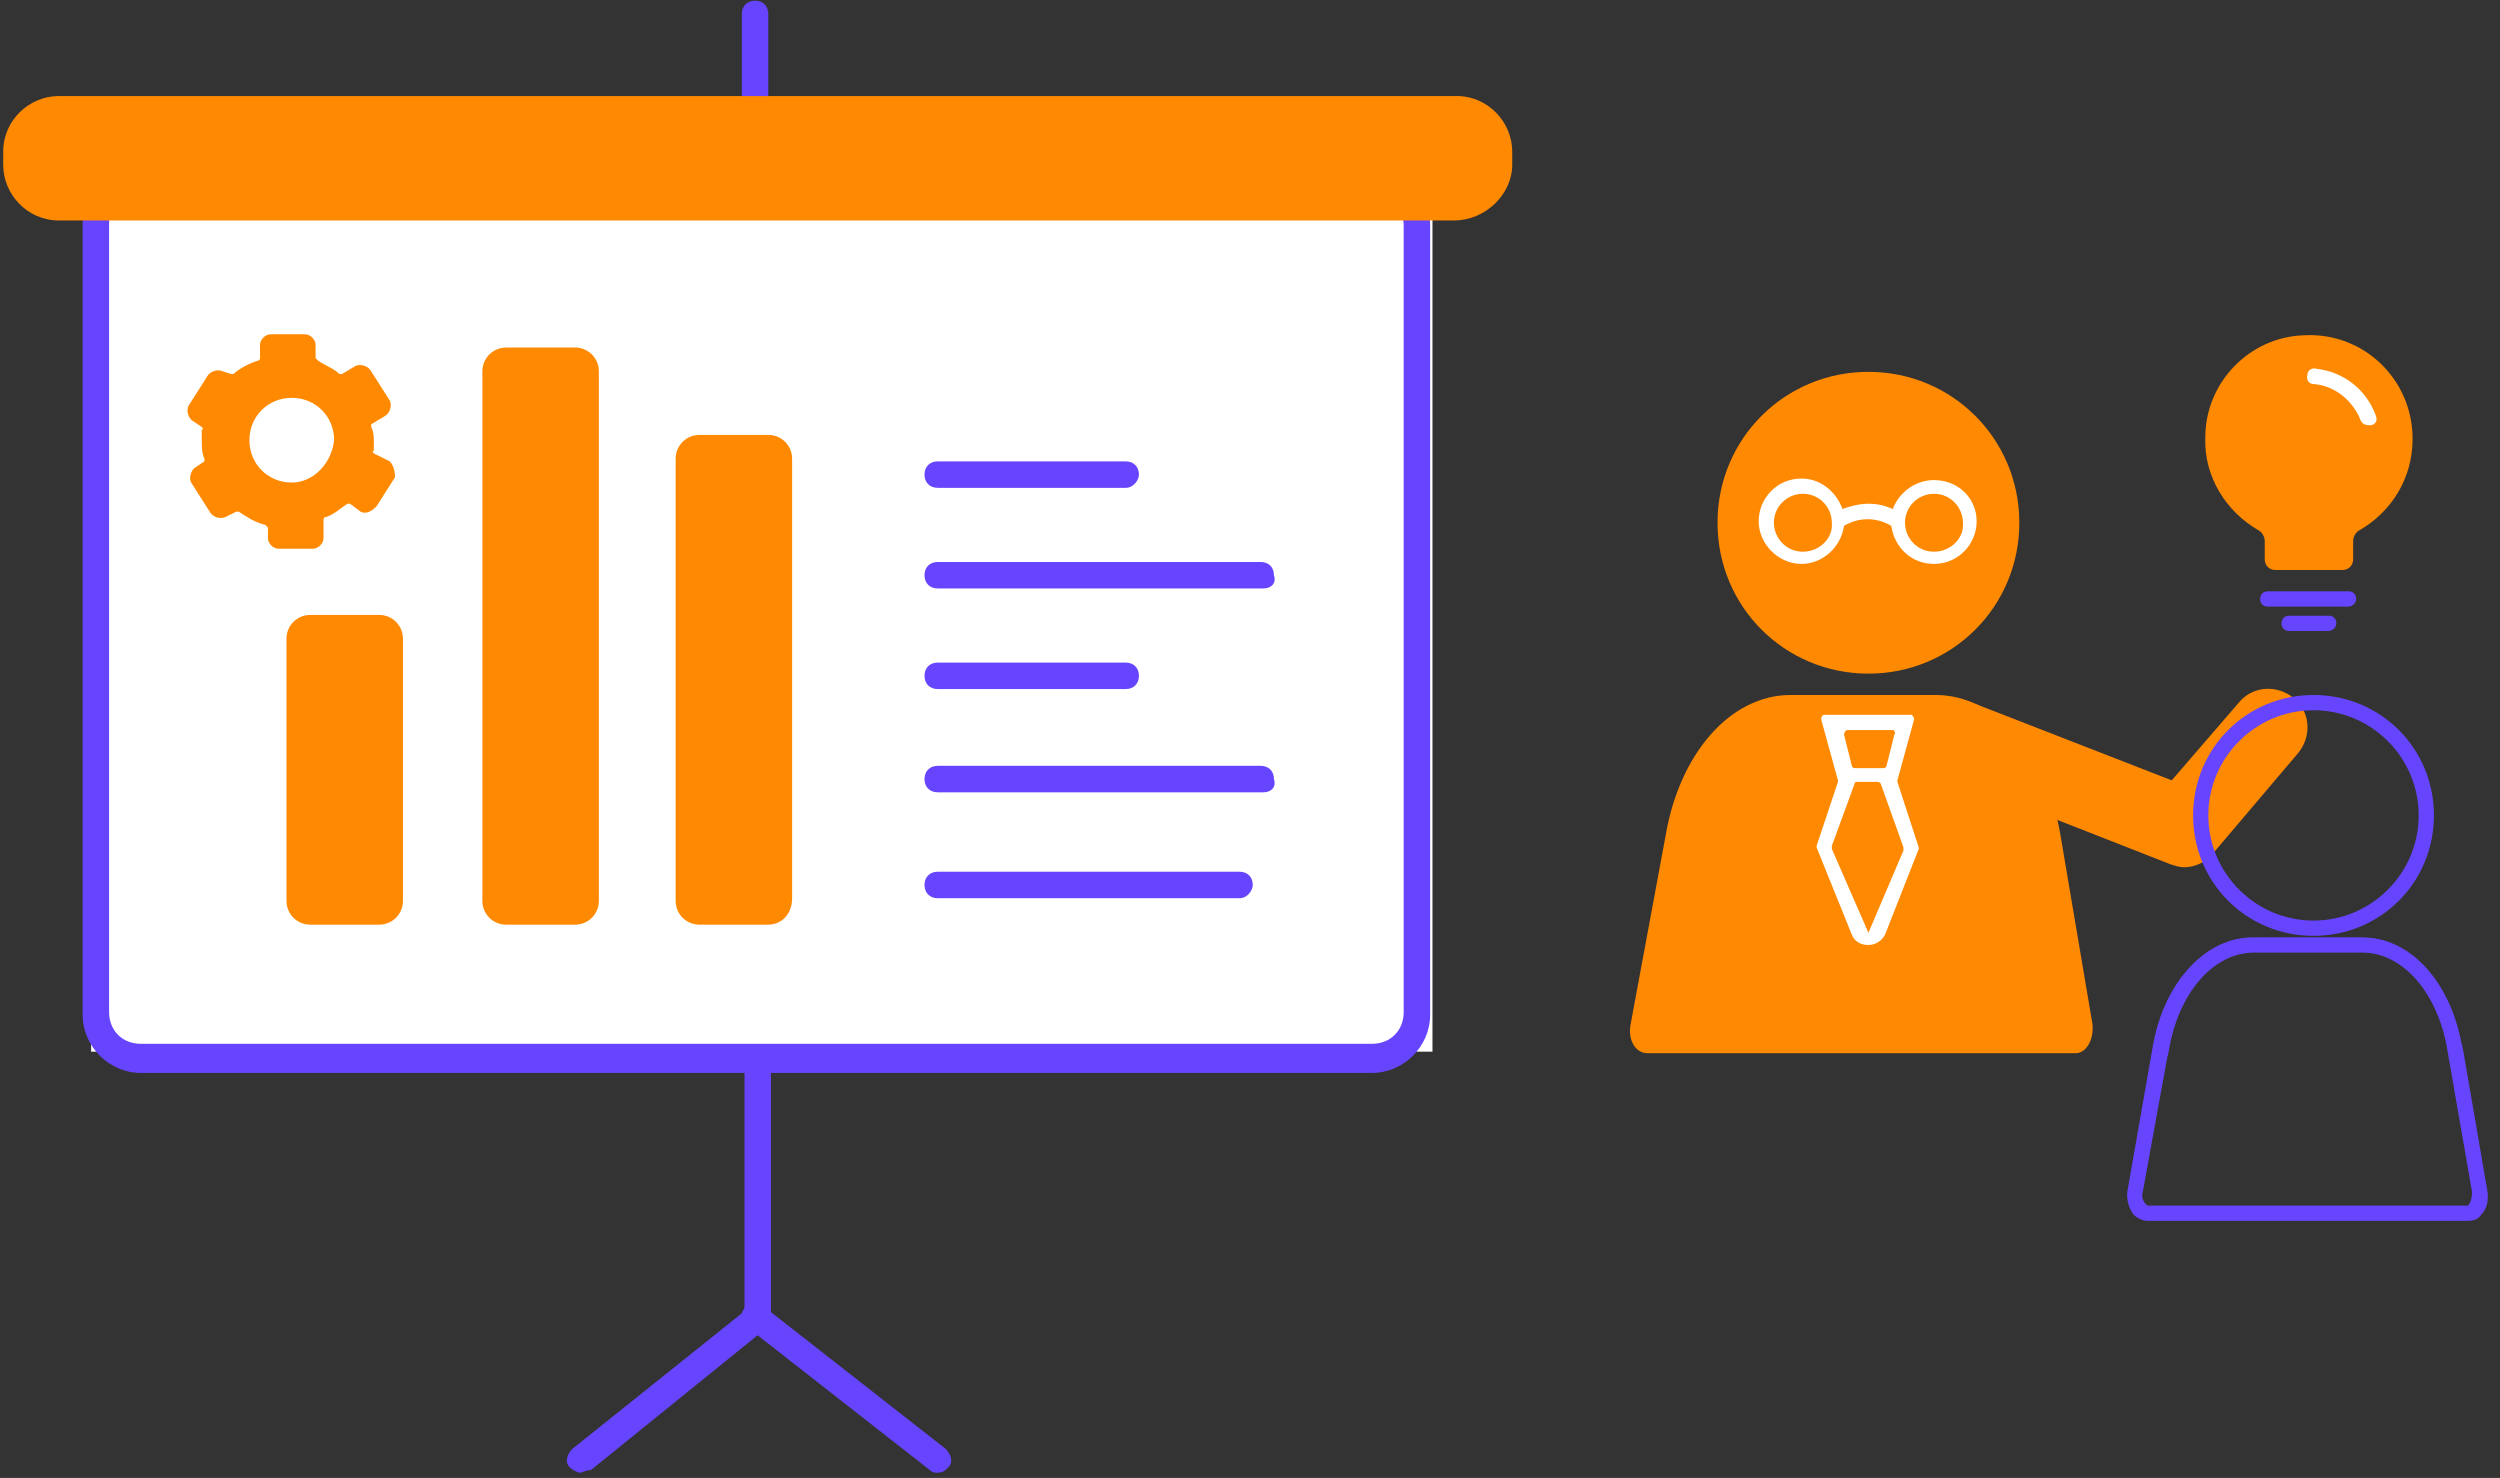 <svg width="181" height="107" viewBox="0 0 181 107" fill="none" xmlns="http://www.w3.org/2000/svg">
<rect x="0" y="0" width="181" height="107" fill="#333333" stroke="none"/>
<rect x="6.597" y="12.134" width="97.114" height="64.007" fill="white"/>
<path d="M99.326 77.68H10.198C7.898 77.68 5.982 75.763 5.982 73.463V16.345C5.982 14.045 7.898 12.128 10.198 12.128H99.326C101.626 12.128 103.543 14.045 103.543 16.345V73.463C103.543 75.763 101.626 77.68 99.326 77.68ZM10.198 13.853C8.857 13.853 7.898 14.811 7.898 16.153V73.272C7.898 74.613 8.857 75.572 10.198 75.572H99.326C100.668 75.572 101.626 74.613 101.626 73.272V16.345C101.626 15.003 100.668 14.045 99.326 14.045H10.198V13.853Z" fill="#6745FF"/>
<path d="M54.667 8.87C54.092 8.87 53.708 8.486 53.708 7.911V1.011C53.708 0.436 54.092 0.053 54.667 0.053C55.242 0.053 55.625 0.436 55.625 1.011V7.911C55.625 8.486 55.242 8.87 54.667 8.87Z" fill="#6745FF"/>
<path d="M105.268 15.961H4.257C1.957 15.961 0.232 14.045 0.232 11.936V10.978C0.232 8.678 2.148 6.953 4.257 6.953H105.46C107.76 6.953 109.485 8.87 109.485 10.978V11.936C109.485 14.045 107.568 15.961 105.268 15.961Z" fill="#FF8901"/>
<path d="M42.016 106.623C41.825 106.623 41.441 106.431 41.249 106.239C40.866 105.856 41.058 105.281 41.441 104.898L53.9 94.931V76.722C53.9 76.147 54.283 75.763 54.858 75.763C55.433 75.763 55.817 76.147 55.817 76.722V95.889L42.783 106.431C42.4 106.431 42.208 106.623 42.016 106.623Z" fill="#6745FF"/>
<path d="M67.892 106.623C67.7 106.623 67.509 106.623 67.317 106.431L54.092 96.081C53.708 95.697 53.517 95.122 53.9 94.739C54.283 94.356 54.858 94.164 55.242 94.547L68.467 104.898C68.85 105.281 69.042 105.856 68.659 106.239C68.467 106.431 68.275 106.623 67.892 106.623Z" fill="#6745FF"/>
<path d="M28.216 33.404L27.066 32.829C27.066 32.829 26.874 32.637 27.066 32.637C27.066 32.445 27.066 32.254 27.066 32.062C27.066 31.679 27.066 31.295 26.874 30.912V30.72L27.832 30.145C28.216 29.953 28.407 29.378 28.216 28.995L26.874 26.887C26.682 26.503 26.107 26.312 25.724 26.503L24.766 27.078H24.574C24.191 26.695 23.616 26.503 23.041 26.12L22.849 25.928V24.97C22.849 24.587 22.466 24.203 22.082 24.203H19.59C19.207 24.203 18.824 24.587 18.824 24.97V25.928C18.824 25.928 18.824 26.12 18.632 26.12C18.057 26.312 17.29 26.695 16.907 27.078H16.715L16.14 26.887C15.757 26.695 15.182 26.887 14.99 27.27L13.649 29.378C13.457 29.762 13.649 30.337 14.032 30.529L14.607 30.912C14.607 30.912 14.799 31.104 14.607 31.104C14.607 31.295 14.607 31.679 14.607 31.87C14.607 32.254 14.607 32.829 14.799 33.212V33.404L14.224 33.787C13.84 33.979 13.649 34.554 13.84 34.937L15.182 37.045C15.374 37.429 15.949 37.62 16.332 37.429L17.099 37.045H17.29C17.865 37.429 18.44 37.812 19.207 38.004L19.399 38.196V38.962C19.399 39.346 19.782 39.729 20.166 39.729H22.657C23.041 39.729 23.424 39.346 23.424 38.962V37.62C23.424 37.62 23.424 37.429 23.616 37.429C24.191 37.237 24.574 36.854 25.149 36.47H25.341L26.107 37.045C26.491 37.237 26.874 37.045 27.257 36.662L28.599 34.554C28.599 33.979 28.407 33.595 28.216 33.404ZM21.124 34.937C19.399 34.937 18.057 33.595 18.057 31.87C18.057 30.145 19.399 28.803 21.124 28.803C22.849 28.803 24.191 30.145 24.191 31.87C23.999 33.595 22.657 34.937 21.124 34.937Z" fill="#FF8901"/>
<path d="M27.449 66.946H22.466C21.507 66.946 20.741 66.18 20.741 65.221V46.246C20.741 45.287 21.507 44.521 22.466 44.521H27.449C28.407 44.521 29.174 45.287 29.174 46.246V65.221C29.174 66.18 28.407 66.946 27.449 66.946Z" fill="#FF8901"/>
<path d="M41.633 66.946H36.649C35.691 66.946 34.924 66.18 34.924 65.221V26.887C34.924 25.928 35.691 25.162 36.649 25.162H41.633C42.591 25.162 43.358 25.928 43.358 26.887V65.221C43.358 66.18 42.591 66.946 41.633 66.946Z" fill="#FF8901"/>
<path d="M55.625 66.946H50.642C49.683 66.946 48.916 66.18 48.916 65.221V33.212C48.916 32.254 49.683 31.487 50.642 31.487H55.625C56.583 31.487 57.35 32.254 57.35 33.212V65.03C57.35 66.18 56.583 66.946 55.625 66.946Z" fill="#FF8901"/>
<path d="M81.501 35.32H67.892C67.317 35.32 66.934 34.937 66.934 34.362C66.934 33.787 67.317 33.404 67.892 33.404H81.501C82.076 33.404 82.459 33.787 82.459 34.362C82.459 34.745 82.076 35.32 81.501 35.32Z" fill="#6745FF"/>
<path d="M91.468 42.604H67.892C67.317 42.604 66.934 42.221 66.934 41.646C66.934 41.071 67.317 40.687 67.892 40.687H91.276C91.851 40.687 92.234 41.071 92.234 41.646C92.426 42.221 92.043 42.604 91.468 42.604Z" fill="#6745FF"/>
<path d="M81.501 49.888H67.892C67.317 49.888 66.934 49.504 66.934 48.929C66.934 48.354 67.317 47.971 67.892 47.971H81.501C82.076 47.971 82.459 48.354 82.459 48.929C82.459 49.504 82.076 49.888 81.501 49.888Z" fill="#6745FF"/>
<path d="M89.743 65.03H67.892C67.317 65.03 66.934 64.646 66.934 64.071C66.934 63.496 67.317 63.113 67.892 63.113H89.743C90.318 63.113 90.701 63.496 90.701 64.071C90.701 64.455 90.318 65.03 89.743 65.03Z" fill="#6745FF"/>
<path d="M91.468 57.363H67.892C67.317 57.363 66.934 56.979 66.934 56.404C66.934 55.829 67.317 55.446 67.892 55.446H91.276C91.851 55.446 92.234 55.829 92.234 56.404C92.426 56.979 92.043 57.363 91.468 57.363Z" fill="#6745FF"/>
<path d="M158.118 62.788C157.787 62.788 157.455 62.677 157.124 62.567L140.792 56.166C139.357 55.614 138.584 53.959 139.136 52.525C139.688 51.09 141.343 50.317 142.778 50.869L157.235 56.497L162.09 50.869C163.084 49.655 164.849 49.545 166.063 50.538C167.277 51.531 167.388 53.297 166.394 54.511L160.214 61.794C159.663 62.457 158.89 62.788 158.118 62.788Z" fill="#FF8901"/>
<path d="M150.282 76.251C151.055 76.251 151.607 75.258 151.496 74.154L149.179 60.47C148.186 54.621 144.544 50.317 140.129 50.317H129.646C125.231 50.317 121.589 54.621 120.596 60.47L118.058 74.154C117.837 75.258 118.389 76.251 119.272 76.251H150.282Z" fill="#FF8901"/>
<path d="M135.274 26.922C141.343 26.922 146.199 31.777 146.199 37.847C146.199 43.917 141.343 48.772 135.274 48.772C129.204 48.772 124.348 43.917 124.348 37.847C124.348 31.777 129.204 26.922 135.274 26.922Z" fill="#FF8901"/>
<path d="M140.019 34.757C138.695 34.757 137.481 35.64 137.039 36.854C135.605 36.192 134.28 36.523 133.398 36.854C132.956 35.64 131.853 34.647 130.418 34.647C128.652 34.647 127.328 36.081 127.328 37.737C127.328 39.392 128.763 40.827 130.418 40.827C131.963 40.827 133.287 39.613 133.508 38.068C134.06 37.737 135.384 37.185 136.929 38.068C137.15 39.613 138.364 40.827 140.019 40.827C141.785 40.827 143.109 39.392 143.109 37.737C143.109 36.081 141.785 34.757 140.019 34.757ZM130.528 39.944C129.314 39.944 128.432 38.951 128.432 37.847C128.432 36.633 129.425 35.75 130.528 35.75C131.742 35.75 132.625 36.743 132.625 37.847C132.735 38.951 131.742 39.944 130.528 39.944ZM140.019 39.944C138.805 39.944 137.922 38.951 137.922 37.847C137.922 36.633 138.915 35.75 140.019 35.75C141.233 35.75 142.116 36.743 142.116 37.847C142.226 38.951 141.233 39.944 140.019 39.944Z" fill="white"/>
<path d="M137.371 56.497L138.584 52.083C138.584 51.973 138.474 51.752 138.364 51.752H132.073C131.963 51.752 131.853 51.862 131.853 52.083L133.067 56.497V56.608L131.522 61.243V61.353L134.06 67.643C134.281 68.195 134.722 68.416 135.274 68.416C135.826 68.416 136.267 68.085 136.488 67.643L138.916 61.463V61.353L137.371 56.608C137.371 56.608 137.371 56.497 137.371 56.497ZM137.15 53.187L136.598 55.394C136.598 55.504 136.488 55.614 136.377 55.614H134.281C134.17 55.614 134.06 55.504 134.06 55.394L133.508 53.187C133.508 53.076 133.618 52.856 133.729 52.856H137.039C137.15 52.856 137.26 53.076 137.15 53.187ZM135.274 67.533C135.274 67.533 135.274 67.423 135.274 67.533L132.625 61.463C132.625 61.463 132.625 61.353 132.625 61.243L134.281 56.718C134.281 56.608 134.391 56.608 134.501 56.608H135.936C136.046 56.608 136.157 56.718 136.157 56.718L137.812 61.353C137.812 61.353 137.812 61.463 137.812 61.574L135.274 67.533Z" fill="white"/>
<path d="M178.644 88.391H155.469C155.138 88.391 154.696 88.17 154.476 87.949C154.145 87.508 153.924 86.846 154.034 86.183L155.91 75.479C156.793 70.954 159.773 67.864 163.084 67.864H171.029C174.45 67.864 177.32 70.954 178.203 75.479L178.313 75.92L180.079 86.183C180.189 86.846 180.079 87.508 179.637 87.949C179.416 88.28 179.085 88.391 178.644 88.391ZM156.904 76.582L155.138 86.294C155.028 86.625 155.138 86.956 155.359 87.177L155.469 87.287H178.644C178.754 87.287 178.754 87.177 178.754 87.177C178.865 87.066 178.975 86.735 178.975 86.294L177.209 76.141C176.547 71.947 174.009 68.968 171.029 68.968H163.194C160.214 68.968 157.676 71.947 157.014 76.141L156.904 76.582Z" fill="#6745FF"/>
<path d="M167.498 67.754C162.642 67.754 158.78 63.891 158.78 59.035C158.78 54.18 162.642 50.317 167.498 50.317C172.354 50.317 176.216 54.18 176.216 59.035C176.216 63.891 172.354 67.754 167.498 67.754ZM167.498 51.421C163.304 51.421 159.883 54.842 159.883 59.035C159.883 63.229 163.304 66.65 167.498 66.65C171.692 66.65 175.113 63.229 175.113 59.035C175.113 54.842 171.692 51.421 167.498 51.421Z" fill="#6745FF"/>
<path d="M174.671 31.777C174.671 27.474 171.14 24.052 166.836 24.273C162.863 24.384 159.663 27.694 159.663 31.667C159.552 34.536 161.208 37.075 163.525 38.399C163.746 38.509 163.967 38.84 163.967 39.171V40.496C163.967 40.937 164.298 41.268 164.739 41.268H169.595C170.036 41.268 170.367 40.937 170.367 40.496V39.171C170.367 38.84 170.588 38.509 170.809 38.399C173.126 37.075 174.671 34.647 174.671 31.777Z" fill="#FF8901"/>
<path d="M171.471 30.784C171.25 30.784 171.029 30.674 170.919 30.453C170.367 29.018 169.043 27.915 167.498 27.805C167.167 27.805 166.946 27.473 167.057 27.142C167.057 26.811 167.388 26.591 167.719 26.701C169.705 26.922 171.36 28.246 172.023 30.122C172.133 30.453 172.023 30.674 171.692 30.784C171.581 30.784 171.581 30.784 171.471 30.784Z" fill="white"/>
<path d="M170.036 43.917H164.187C163.856 43.917 163.635 43.696 163.635 43.365C163.635 43.034 163.856 42.813 164.187 42.813H170.036C170.367 42.813 170.588 43.034 170.588 43.365C170.588 43.696 170.257 43.917 170.036 43.917Z" fill="#6745FF"/>
<path d="M168.602 45.682H165.732C165.401 45.682 165.181 45.462 165.181 45.131C165.181 44.8 165.401 44.579 165.732 44.579H168.602C168.933 44.579 169.153 44.8 169.153 45.131C169.153 45.462 168.822 45.682 168.602 45.682Z" fill="#6745FF"/>
</svg>

